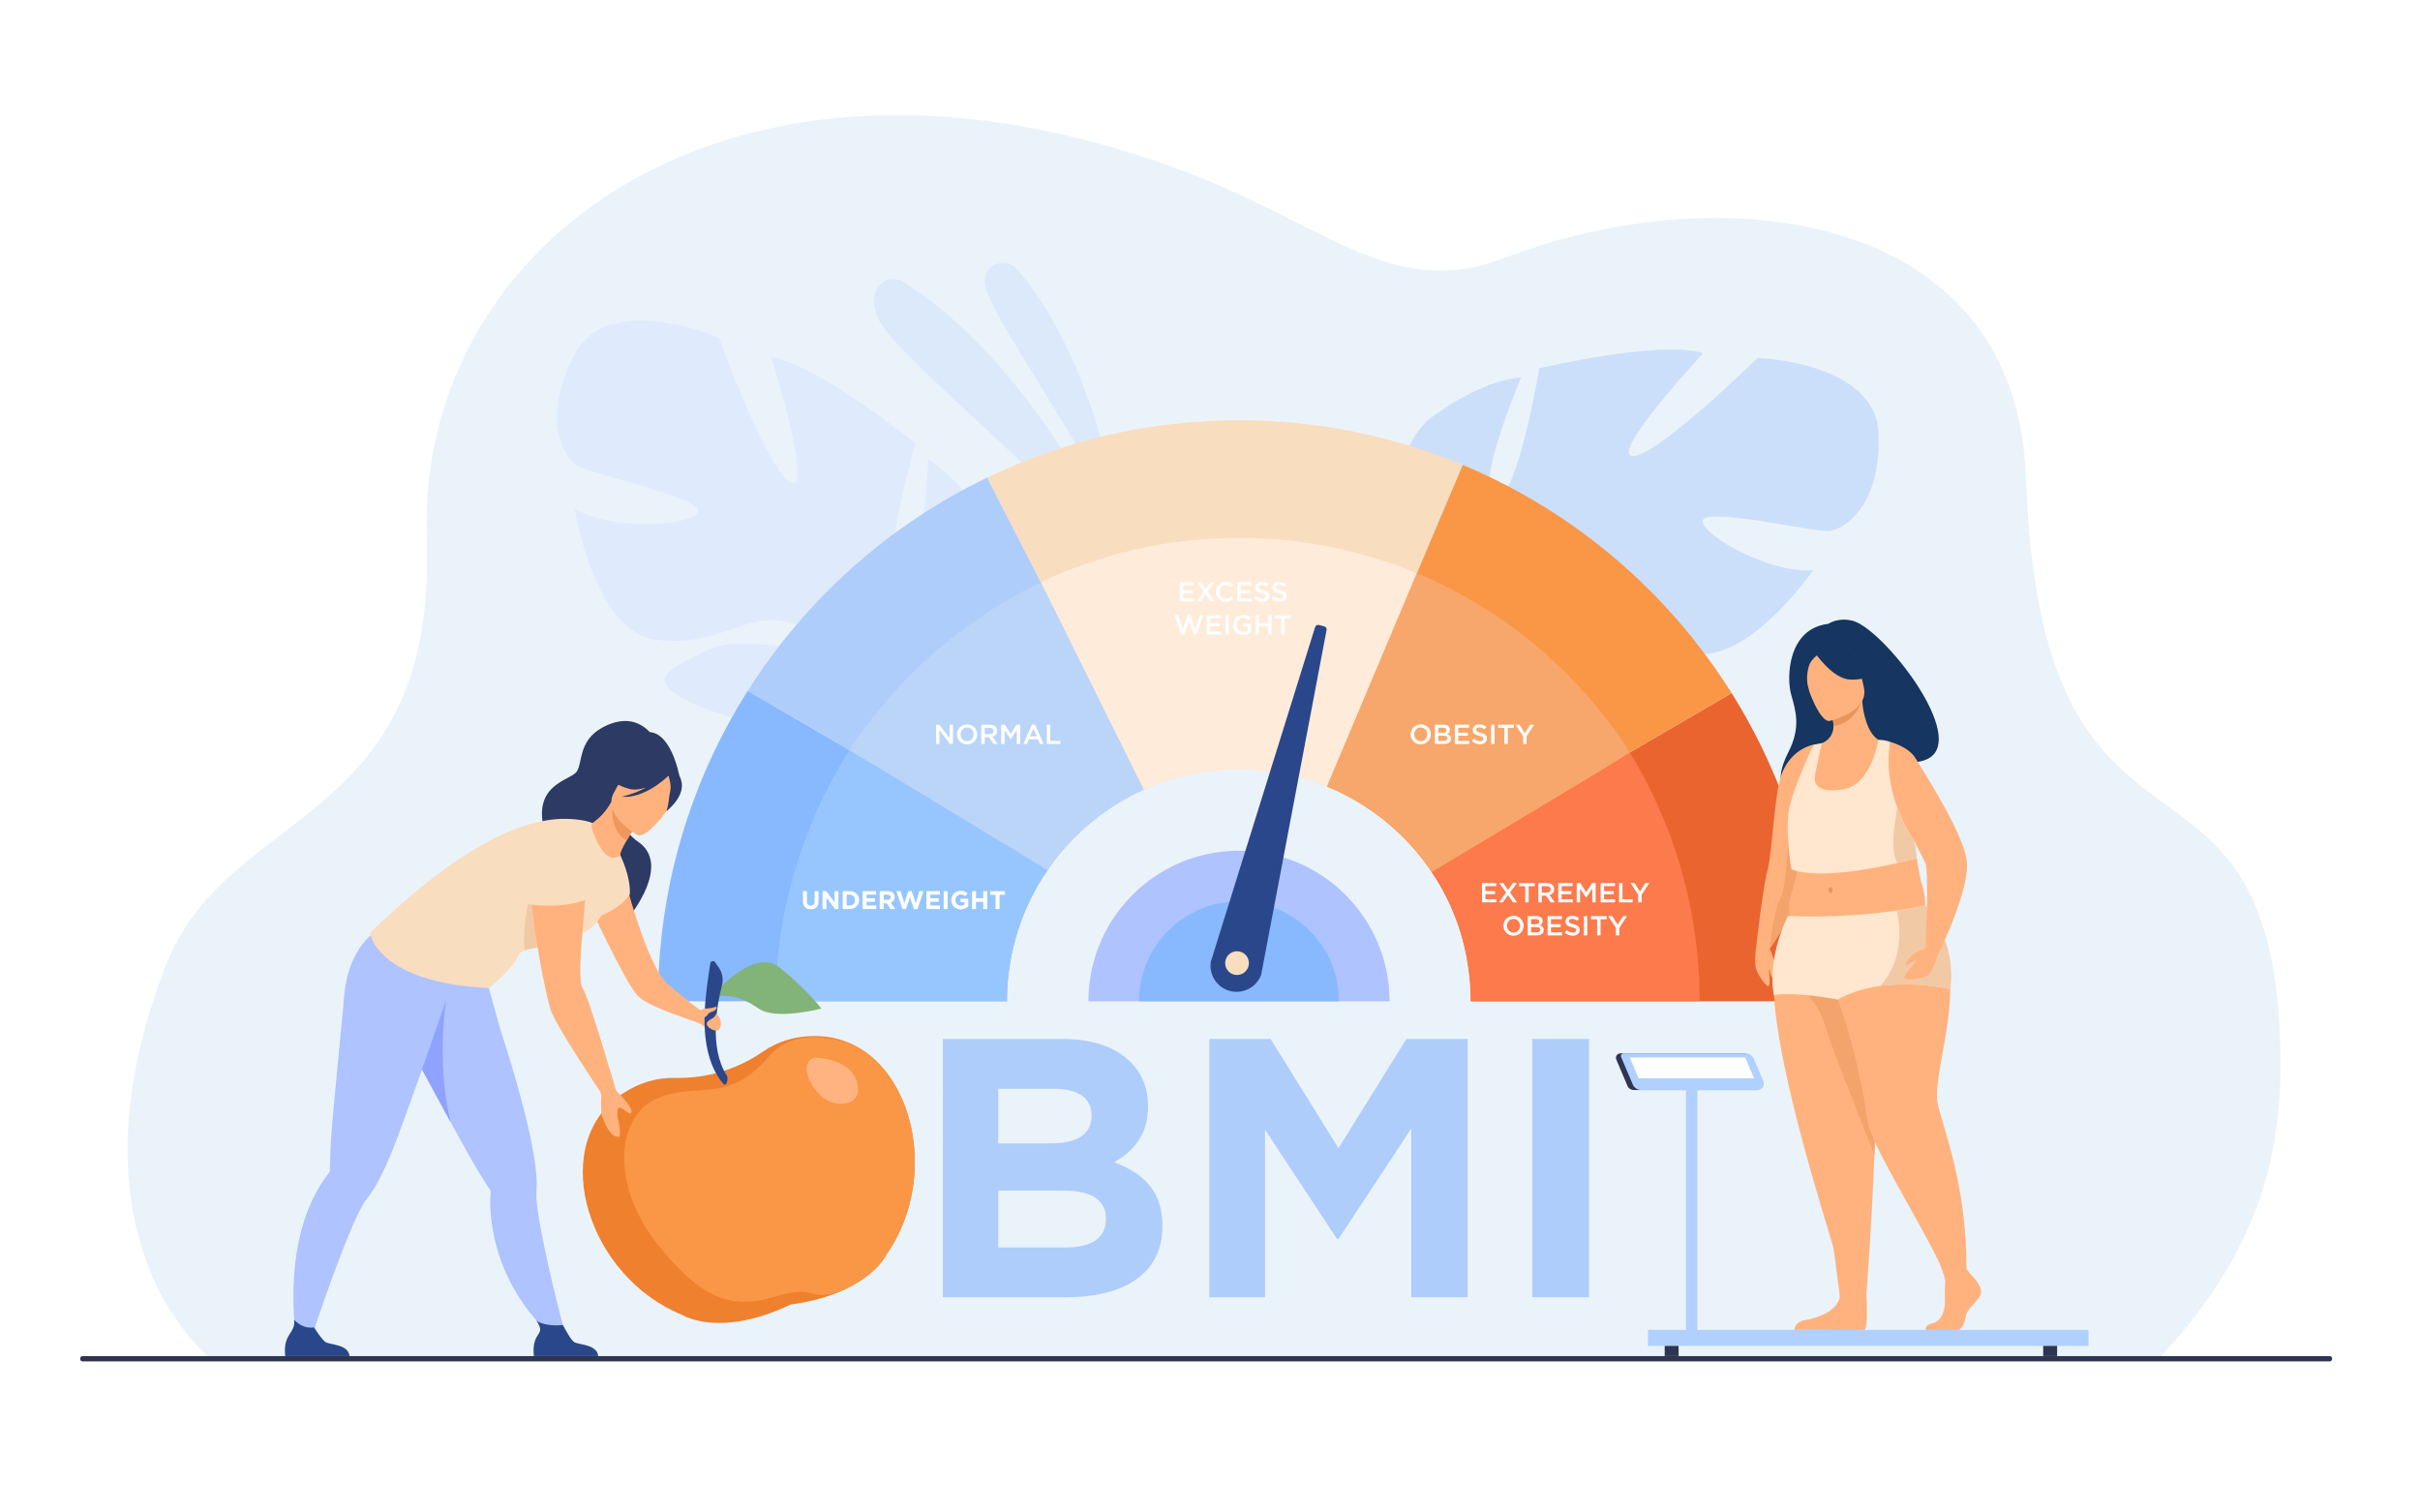 <?xml version="1.0" encoding="UTF-8"?>
<svg xmlns="http://www.w3.org/2000/svg" xmlns:xlink="http://www.w3.org/1999/xlink" version="1.1" id="_x2018_лой_x5F_1" x="0px" y="0px" viewBox="0 0 3200 2000" style="enable-background:new 0 0 3200 2000;" xml:space="preserve">
<rect style="fill:#FFFFFF;" width="3200" height="2000"></rect>
<g>
	<path style="fill:#EBF3FA;" d="M278.866,1796.697c0,0-200.384-152.684-60.658-517.661   c82.374-215.17,360.251-182.133,346.193-568.595C550.342,323.979,962.978,5.729,1556.075,222.719   c193.332,70.732,284.25,175.915,432.152,118.785c286.521-110.673,678.32-65.039,690.701,289.969   c19.645,563.271,311.266,311.921,335.097,722.84c8.121,140.031-10.087,284.14-159.573,442.384H278.866z"></path>
	<g style="opacity:0.5;">
		<path style="opacity:0.5;fill:#AFCDFB;" d="M1481.78,701.995c0,0-25.881-216.784-136.964-346.153    c-14.762-17.192-43.017-6.247-42.542,16.409c0.008,0.378,0.019,0.76,0.033,1.146    C1303.746,412.068,1428.119,575.189,1481.78,701.995z"></path>
		<path style="opacity:0.5;fill:#AFCDFB;" d="M1495.281,764.057c0,0-110.693-270.959-299.761-390.794    c-11.529-7.307-27.143-4.657-34.872,6.593c-5.034,7.326-7.296,18.772-1.646,36.645    C1174.066,464.159,1384.932,624.58,1495.281,764.057z"></path>
	</g>
	<path style="fill:#DFEBFD;" d="M1227.417,607.698c0,0-7.008,166.255-37.863,163.04c-30.855-3.215,21.165-184.694,21.165-184.694   s-131.511-105.594-190.911-113.463c0,0,55.706,176.869,26.592,166.158c-29.114-10.711-95.629-192.066-95.629-192.066   s-145.268-63.361-190.52,20.934c-45.252,84.296-16.342,138.412,4.841,149.256c21.183,10.844,165.918,42.48,157.818,60.35   c-8.1,17.87-112.513,25.224-162.943-4.263c0,0,25.588,161.975,106.038,172.757c80.45,10.782,116.127-32.285,165.723-24.718   c49.595,7.567,82.155,28.954,54.747,36.415c-27.409,7.461-107.818-20.507-154.942,3.811c-47.125,24.318-83.77,37.534-14.164,69.499   c69.605,31.965,202.963,53.059,242.255,2.931c1.713-2.185,3.347-4.27,4.914-6.268c-2.663,4.276-4.914,6.268-4.914,6.268   c11.657,10.997,23.166,53.199,30.515,85.234c0.861,5.36,2.452,12.873,5.016,23.165l0,0.001c0.939,4.601,1.672,8.359,2.173,10.979   c10.793,70.445-28.706,178.591-28.706,178.591l14.64,7.819c60.653-104.152,21.365-210.409,21.365-210.409   c-22.382-82.226-5.711-145.508-5.711-145.508s158.831-46.069,118.046-168.121C1316.961,715.396,1279.721,637.62,1227.417,607.698z"></path>
	<path style="opacity:0.5;fill:#AFCDFB;" d="M2483.956,572.183c-4.471-93.673-159.729-98.905-159.729-98.905   s-135.364,132.389-165.643,129.583c-30.277-2.807,93.632-135.788,93.632-135.788c-55.875-18.1-216.78,19.838-216.78,19.838   s-30.543,182.511-59.199,172.337c-28.654-10.173,35.291-160.224,35.291-160.224c-58.9,4.406-124.664,57.506-124.664,57.506   c-87.579,90.777,33.508,198.549,33.508,198.549s-11.949,63.021-66.443,126.328l-0.003,0.002c0,0-11.648,11.338-25.486,31.925   l15.063,3.318c2.119-3.769,4.335-7.374,6.662-10.792c0.007-0.029,0.021-0.046,0.044-0.061c0.034-0.05,0.068-0.098,0.103-0.148   c1.544-2.101,3.757-5.086,6.493-8.713c0.004-0.004,0.008-0.009,0.011-0.013c0.002-0.01,0.012-0.007,0.014-0.017   c6.586-7.995,11.161-13.965,14.186-18.336c0.011-0.014,0.019-0.027,0.025-0.042c20.017-25.241,47.996-57.711,62.946-62.521   c0,0-1.15-2.712-1.702-7.619c0.543,2.429,1.109,4.962,1.702,7.619c13.614,60.929,140.502,98.531,215.572,99.618   c75.069,1.086,48.224-26.067,16.79-67.465c-31.433-41.398-114.375-50.579-135.477-68.744   c-21.103-18.164,16.729-23.349,63.801-9.119c47.071,14.23,60.467,67.386,136.193,91.789   c75.728,24.403,166.705-108.107,166.705-108.107c-57.059,4.812-146.334-45.748-145.961-64.976   c0.373-19.228,141.774,13.848,165.092,13.19C2440.018,701.537,2488.428,665.855,2483.956,572.183z"></path>
	<g>
		<g>
			<g>
				<path style="fill:#F9DDBF;" d="M1934.285,614.817l-60.728,143.174l-119.528,281.802c-1.349-0.552-2.685-1.078-4.033-1.605      c-34.616-13.533-72.273-20.962-111.671-20.962c-29.26,0-57.552,4.095-84.348,11.731c-13.116,3.751-25.877,8.348-38.221,13.729      l-17.21-33.611l-0.024-0.037v-0.012l-0.012-0.024l-122.324-239.033l-70.876-138.492      c100.75-48.542,213.708-75.743,333.016-75.743c104.599,0,204.306,20.913,295.188,58.766h0.012      C1933.77,614.608,1934.027,614.706,1934.285,614.817z"></path>
			</g>
			<g>
				<path style="fill:#88B9FF;" d="M1388.272,1146.193c-1.066,1.495-2.121,3.003-3.175,4.523      c-33.784,49.29-53.58,108.938-53.605,173.194v0.147H870.012c0-150.983,43.541-291.792,118.769-410.561l134.533,78.366      L1388.272,1146.193z"></path>
			</g>
			<g>
				<path style="fill:#AFCDFB;" d="M1515.756,1042.686c-1.165,0.516-2.329,1.018-3.469,1.545c-0.221,0.098-0.441,0.196-0.662,0.294      c-49.571,22.506-92.095,57.81-123.353,101.669l-264.959-154.33L988.78,913.498c76.748-121.159,186.458-219.371,316.529-282.022      l70.876,138.492l122.324,239.033l0.012,0.024v0.012l0.024,0.037L1515.756,1042.686z"></path>
			</g>
			<g>
				<path style="fill:#EA642F;" d="M1945.158,1324.059v-0.147c-0.025-63.239-19.196-122.017-52.023-170.829      c-0.883-1.323-1.79-2.647-2.697-3.959l264.824-154.256l134.508-78.354c74.063,118.131,116.881,257.849,116.881,407.545H1945.158      z"></path>
			</g>
			<g>
				<path style="fill:#F99746;" d="M2289.77,916.513l-134.508,78.354l-264.824,154.256      c-33.526-48.235-80.561-86.395-135.624-108.999c-0.257-0.123-0.526-0.221-0.784-0.331l119.528-281.802l60.728-143.174      C2081.688,676.389,2205.802,782.581,2289.77,916.513z"></path>
			</g>
		</g>
		<g>
			<path style="fill:#FFEBD9;" d="M1754.813,1040.124c-0.257-0.123-0.526-0.221-0.784-0.331c-1.349-0.552-2.685-1.078-4.033-1.605     c-34.616-13.533-72.273-20.962-111.671-20.962c-29.26,0-57.552,4.095-84.348,11.731c-13.116,3.751-25.877,8.348-38.221,13.729     c-1.165,0.516-2.329,1.018-3.469,1.545l-136.102-274.263c79.481-37.694,168.341-58.766,262.14-58.766     c83.355,0,162.8,16.646,235.232,46.789C1873.619,758.016,1754.813,1040.124,1754.813,1040.124z"></path>
		</g>
		<g>
			<path style="fill:#97C6FF;" d="M1385.097,1150.717c-33.784,49.29-53.58,108.938-53.605,173.194h-305.864     c0-120.411,37.694-237.329,97.685-332.047L1385.097,1150.717z"></path>
		</g>
		<g>
			<path style="fill:#BBD5F9;" d="M1512.287,1044.23c-0.221,0.098-0.441,0.196-0.662,0.294     c-49.571,22.506-92.095,57.81-123.353,101.669c-1.066,1.495-2.121,3.003-3.175,4.523l-261.784-158.853     c61.045-94.498,150.824-172.729,252.873-221.896L1512.287,1044.23z"></path>
		</g>
		<g>
			<path style="fill:#FC7A4C;" d="M2247.442,1323.911h-302.807c-0.024-63.945-19.004-123.379-51.501-172.735l262.033-155.904     C2213.635,1090.527,2247.442,1203.185,2247.442,1323.911z"></path>
		</g>
		<g>
			<path style="fill:#F7A76B;" d="M1893.135,1153.082c-0.883-1.323-1.79-2.647-2.697-3.959     c-33.526-48.235-80.561-86.395-135.624-108.999l118.744-282.133c116.061,48.481,214.812,131.983,281.704,236.876     C2156.132,996.203,1893.135,1153.082,1893.135,1153.082z"></path>
		</g>
		<g>
			<path style="fill:#AEC3FF;" d="M1837.43,1324.064h-398.197c0-46.545,15.971-89.371,42.748-123.279     c17.993-22.801,40.872-41.568,67.064-54.732c5.189-2.605,10.513-4.998,15.949-7.154c12.434-4.931,25.474-8.637,38.985-10.984     c11.153-1.943,22.632-2.954,34.347-2.954c24.171,0,47.341,4.313,68.783,12.208c1.628,0.585,3.234,1.214,4.84,1.854     c33.887,13.489,63.179,36.009,84.923,64.594C1822.322,1237.052,1837.43,1278.8,1837.43,1324.064z"></path>
		</g>
		<g>
			<path style="fill:#88B9FF;" d="M1770.488,1324.064h-264.315c0-34.324,13.085-65.582,34.526-89.079     c9.176-10.052,19.869-18.679,31.729-25.507c7.346-4.234,15.141-7.784,23.283-10.559c12.771-4.346,26.417-6.795,40.603-6.997     c0.674-0.022,1.337-0.022,2.011-0.022c14.725,0,28.876,2.404,42.107,6.852c1.808,0.606,3.594,1.247,5.357,1.932     c20.476,7.874,38.479,20.7,52.575,37.009C1758.381,1260.863,1770.488,1291.043,1770.488,1324.064z"></path>
		</g>
		<g>
			<g>
				<path style="fill:#2B478B;" d="M1646.457,1309.648c-6.154,2.121-12.988,2.529-19.766,0.798c-1.06-0.272-2.103-0.585-3.116-0.953      c-1.027-0.367-2.022-0.775-2.986-1.226c-13.562-6.31-21.638-20.839-19.659-35.837c0.026-0.258,0.09-0.513,0.17-0.756      l4.222-13.526l-0.009-0.007l16.589-53.224l18.78-60.256l30.065-96.446l10.499-33.688l0.003-0.037l0.006-0.009l0.005-0.022      l57.731-185.228c0.662-2.136,2.88-3.368,5.037-2.82l7.07,1.797c2.144,0.55,3.49,2.669,3.072,4.848l-43.213,227.735      l-19.291,101.7l-12.485,65.782l-9.784,51.563l-1.376,7.262l-0.293,1.534c-0.047,0.268-0.126,0.525-0.219,0.784      C1663.745,1299.169,1655.884,1306.42,1646.457,1309.648z"></path>
			</g>
			<path style="fill:#F9DDBF;" d="M1621.108,1267.885c3.134-8.082,12.228-12.093,20.31-8.959c8.082,3.135,12.093,12.228,8.958,20.31     c-3.134,8.082-12.228,12.094-20.31,8.959S1617.974,1275.967,1621.108,1267.885z"></path>
		</g>
	</g>
	<g>
		<path style="fill:#FFFFFF;" d="M1237.847,958.277h4.151l13.658,17.626v-17.626h4.406v25.493h-3.751l-14.057-18.137v18.137h-4.407    V958.277z"></path>
		<path style="fill:#FFFFFF;" d="M1265.487,971.023c0-7.174,5.535-13.183,13.366-13.183s13.293,5.935,13.293,13.183    c0,7.174-5.535,13.184-13.366,13.184C1270.95,984.207,1265.487,978.27,1265.487,971.023z M1287.448,971.023    c0-4.953-3.605-9.069-8.667-9.069c-5.062,0-8.594,4.042-8.594,9.069c0,4.953,3.605,9.068,8.667,9.068    S1287.448,976.048,1287.448,971.023z"></path>
		<path style="fill:#FFFFFF;" d="M1297.569,958.277h11.363c5.973,0,9.469,3.204,9.469,8.12c0,4.189-2.513,6.702-6.082,7.721    l6.883,9.651h-5.281l-6.336-8.886h-5.537v8.886h-4.48V958.277z M1308.605,970.914c3.205,0,5.244-1.676,5.244-4.333    c0-2.732-1.967-4.226-5.281-4.226h-6.52v8.559H1308.605z"></path>
		<path style="fill:#FFFFFF;" d="M1323.899,958.277h4.771l7.758,12.055l7.757-12.055h4.771v25.493h-4.48v-18.283l-8.048,12.019    h-0.146l-7.976-11.945v18.209h-4.407V958.277z"></path>
		<path style="fill:#FFFFFF;" d="M1364.54,958.094h4.152l11.218,25.676h-4.735l-2.585-6.154h-12.054l-2.622,6.154h-4.589    L1364.54,958.094z M1370.95,973.645l-4.406-10.197l-4.37,10.197H1370.95z"></path>
		<path style="fill:#FFFFFF;" d="M1384.277,958.277h4.48v21.414h13.401v4.079h-17.881V958.277z"></path>
	</g>
	<g>
		<path style="fill:#FFFFFF;" d="M1560.001,769.823h18.901v4.005h-14.422v6.629h12.783v4.005h-12.783v6.848h14.604v4.005h-19.083    V769.823z"></path>
		<path style="fill:#FFFFFF;" d="M1591.756,782.35l-8.923-12.527h5.281l6.336,9.141l6.375-9.141h5.135l-8.886,12.455l9.249,13.038    h-5.28l-6.7-9.651l-6.738,9.651h-5.135L1591.756,782.35z"></path>
		<path style="fill:#FFFFFF;" d="M1607.998,782.569c0-7.246,5.426-13.183,13.147-13.183c4.698,0,7.539,1.639,9.979,3.97    l-2.878,3.314c-2.04-1.893-4.225-3.167-7.139-3.167c-4.879,0-8.413,4.005-8.413,9.067c0,4.99,3.534,9.069,8.413,9.069    c3.133,0,5.136-1.275,7.32-3.315l2.878,2.914c-2.659,2.768-5.572,4.517-10.344,4.517    C1613.533,795.753,1607.998,789.962,1607.998,782.569z"></path>
		<path style="fill:#FFFFFF;" d="M1636.002,769.823h18.901v4.005h-14.422v6.629h12.782v4.005h-12.782v6.848h14.604v4.005h-19.083    V769.823z"></path>
		<path style="fill:#FFFFFF;" d="M1658.689,791.601l2.695-3.205c2.439,2.112,4.88,3.314,8.049,3.314    c2.767,0,4.516-1.275,4.516-3.278c0-1.821-1.02-2.804-5.754-3.933c-5.428-1.274-8.486-2.877-8.486-7.648    c0-4.369,3.643-7.393,8.705-7.393c3.714,0,6.664,1.129,9.249,3.206l-2.403,3.386c-2.294-1.712-4.589-2.622-6.92-2.622    c-2.622,0-4.151,1.348-4.151,3.096c0,1.966,1.166,2.841,6.046,4.005c5.39,1.311,8.194,3.241,8.194,7.539    c0,4.771-3.751,7.612-9.104,7.612C1665.427,795.68,1661.748,794.333,1658.689,791.601z"></path>
		<path style="fill:#FFFFFF;" d="M1681.632,791.601l2.694-3.205c2.44,2.112,4.881,3.314,8.05,3.314c2.767,0,4.515-1.275,4.515-3.278    c0-1.821-1.02-2.804-5.754-3.933c-5.427-1.274-8.486-2.877-8.486-7.648c0-4.369,3.644-7.393,8.705-7.393    c3.715,0,6.665,1.129,9.25,3.206l-2.403,3.386c-2.294-1.712-4.589-2.622-6.92-2.622c-2.622,0-4.152,1.348-4.152,3.096    c0,1.966,1.166,2.841,6.047,4.005c5.389,1.311,8.194,3.241,8.194,7.539c0,4.771-3.752,7.612-9.105,7.612    C1688.369,795.68,1684.69,794.333,1681.632,791.601z"></path>
		<path style="fill:#FFFFFF;" d="M1553.155,813.522h4.844l6.082,18.902l6.264-18.975h3.788l6.264,18.975l6.082-18.902h4.699    l-8.886,25.676h-3.86l-6.265-18.318l-6.264,18.318h-3.861L1553.155,813.522z"></path>
		<path style="fill:#FFFFFF;" d="M1595.763,813.522h18.901v4.007h-14.422v6.628h12.784v4.007h-12.784v6.846h14.604v4.006h-19.083    V813.522z"></path>
		<path style="fill:#FFFFFF;" d="M1620.416,813.522h4.48v25.494h-4.48V813.522z"></path>
		<path style="fill:#FFFFFF;" d="M1630.576,826.269c0-7.139,5.463-13.184,13.147-13.184c4.442,0,7.174,1.237,9.796,3.458    l-2.841,3.388c-1.966-1.675-3.896-2.731-7.137-2.731c-4.699,0-8.269,4.115-8.269,9.069c0,5.244,3.46,9.105,8.669,9.105    c2.403,0,4.589-0.766,6.154-1.93v-4.771h-6.52v-3.898h10.853v10.708c-2.512,2.148-6.117,3.969-10.634,3.969    C1635.82,839.452,1630.576,833.771,1630.576,826.269z"></path>
		<path style="fill:#FFFFFF;" d="M1660.257,813.522h4.479v10.599h12.164v-10.599h4.479v25.494h-4.479v-10.743h-12.164v10.743h-4.479    V813.522z"></path>
		<path style="fill:#FFFFFF;" d="M1694.196,817.674h-8.085v-4.152h20.687v4.152h-8.086v21.342h-4.516V817.674z"></path>
	</g>
	<g>
		<path style="fill:#FFFFFF;" d="M1865.356,971.023c0-7.174,5.535-13.183,13.365-13.183c7.831,0,13.294,5.935,13.294,13.183    c0,7.174-5.537,13.184-13.366,13.184C1870.819,984.207,1865.356,978.27,1865.356,971.023z M1887.316,971.023    c0-4.953-3.604-9.069-8.667-9.069s-8.596,4.042-8.596,9.069c0,4.953,3.605,9.068,8.668,9.068S1887.316,976.048,1887.316,971.023z"></path>
		<path style="fill:#FFFFFF;" d="M1897.439,958.277h11.436c2.913,0,5.207,0.801,6.664,2.257c1.129,1.129,1.712,2.513,1.712,4.298    c0,3.059-1.749,4.698-3.642,5.681c2.986,1.02,5.062,2.731,5.062,6.264c0,4.552-3.751,6.992-9.433,6.992h-11.799V958.277z     M1907.965,969.021c2.876,0,4.807-1.129,4.807-3.534c0-2.003-1.603-3.242-4.479-3.242h-6.447v6.775H1907.965z M1909.275,979.8    c3.06,0,4.916-1.202,4.916-3.569c0-2.148-1.711-3.423-5.244-3.423h-7.102v6.993H1909.275z"></path>
		<path style="fill:#FFFFFF;" d="M1923.73,958.277h18.901v4.005h-14.423v6.629h12.783v4.005h-12.783v6.848h14.604v4.005h-19.083    V958.277z"></path>
		<path style="fill:#FFFFFF;" d="M1946.418,980.055l2.695-3.206c2.439,2.112,4.88,3.315,8.049,3.315    c2.768,0,4.516-1.275,4.516-3.278c0-1.821-1.021-2.804-5.754-3.933c-5.428-1.275-8.486-2.877-8.486-7.648    c0-4.37,3.643-7.393,8.705-7.393c3.714,0,6.664,1.129,9.249,3.206l-2.403,3.386c-2.294-1.712-4.589-2.622-6.92-2.622    c-2.622,0-4.151,1.348-4.151,3.095c0,1.967,1.166,2.841,6.046,4.007c5.39,1.311,8.194,3.241,8.194,7.539    c0,4.77-3.751,7.611-9.104,7.611C1953.155,984.133,1949.477,982.787,1946.418,980.055z"></path>
		<path style="fill:#FFFFFF;" d="M1971.691,958.277h4.479v25.493h-4.479V958.277z"></path>
		<path style="fill:#FFFFFF;" d="M1989.244,962.429h-8.085v-4.152h20.686v4.152h-8.085v21.341h-4.516V962.429z"></path>
		<path style="fill:#FFFFFF;" d="M2014.081,973.718l-10.125-15.441h5.28l7.139,11.289l7.211-11.289h5.135l-10.125,15.331v10.161    h-4.515V973.718z"></path>
	</g>
	<g>
		<path style="fill:#FFFFFF;" d="M1959.673,1167.711h18.901v4.006h-14.422v6.629h12.783v4.005h-12.783v6.848h14.604v4.006h-19.083    V1167.711z"></path>
		<path style="fill:#FFFFFF;" d="M1991.429,1180.238l-8.923-12.527h5.281l6.336,9.141l6.375-9.141h5.134l-8.886,12.455l9.25,13.038    h-5.281l-6.699-9.651l-6.739,9.651h-5.134L1991.429,1180.238z"></path>
		<path style="fill:#FFFFFF;" d="M2016.883,1171.863h-8.084v-4.152h20.685v4.152h-8.085v21.341h-4.516V1171.863z"></path>
		<path style="fill:#FFFFFF;" d="M2034.218,1167.711h11.362c5.973,0,9.469,3.204,9.469,8.12c0,4.188-2.513,6.701-6.082,7.722    l6.883,9.651h-5.281l-6.336-8.886h-5.536v8.886h-4.479V1167.711z M2045.252,1180.348c3.205,0,5.244-1.676,5.244-4.333    c0-2.731-1.967-4.226-5.281-4.226h-6.519v8.559H2045.252z"></path>
		<path style="fill:#FFFFFF;" d="M2060.547,1167.711h18.9v4.006h-14.422v6.629h12.783v4.005h-12.783v6.848h14.604v4.006h-19.083    V1167.711z"></path>
		<path style="fill:#FFFFFF;" d="M2084.946,1167.711h4.771l7.757,12.055l7.757-12.055h4.771v25.493h-4.479v-18.283l-8.049,12.019    h-0.146l-7.976-11.944v18.209h-4.405V1167.711z"></path>
		<path style="fill:#FFFFFF;" d="M2116.555,1167.711h18.901v4.006h-14.423v6.629h12.783v4.005h-12.783v6.848h14.604v4.006h-19.083    V1167.711z"></path>
		<path style="fill:#FFFFFF;" d="M2140.954,1167.711h4.479v21.414h13.402v4.079h-17.881V1167.711z"></path>
		<path style="fill:#FFFFFF;" d="M2166.264,1183.152l-10.124-15.441h5.279l7.139,11.289l7.211-11.289h5.135l-10.124,15.332v10.161    h-4.516V1183.152z"></path>
		<path style="fill:#FFFFFF;" d="M1988.041,1224.158c0-7.175,5.535-13.184,13.365-13.184c7.831,0,13.294,5.936,13.294,13.184    c0,7.174-5.537,13.184-13.366,13.184C1993.504,1237.342,1988.041,1231.404,1988.041,1224.158z M2010.001,1224.158    c0-4.953-3.604-9.069-8.667-9.069s-8.596,4.042-8.596,9.069c0,4.953,3.606,9.067,8.668,9.067    C2006.469,1233.226,2010.001,1229.184,2010.001,1224.158z"></path>
		<path style="fill:#FFFFFF;" d="M2020.124,1211.412h11.436c2.913,0,5.208,0.801,6.665,2.257c1.129,1.129,1.711,2.513,1.711,4.298    c0,3.06-1.748,4.698-3.642,5.682c2.987,1.02,5.062,2.73,5.062,6.264c0,4.552-3.751,6.992-9.432,6.992h-11.8V1211.412z     M2030.649,1222.155c2.876,0,4.807-1.129,4.807-3.534c0-2.002-1.603-3.241-4.479-3.241h-6.447v6.775H2030.649z M2031.96,1232.935    c3.06,0,4.916-1.202,4.916-3.569c0-2.147-1.711-3.423-5.243-3.423h-7.103v6.992H2031.96z"></path>
		<path style="fill:#FFFFFF;" d="M2046.416,1211.412h18.9v4.005h-14.422v6.629h12.783v4.005h-12.783v6.848h14.604v4.006h-19.082    V1211.412z"></path>
		<path style="fill:#FFFFFF;" d="M2069.104,1233.189l2.694-3.205c2.44,2.112,4.88,3.315,8.049,3.315    c2.768,0,4.516-1.275,4.516-3.278c0-1.821-1.02-2.804-5.754-3.934c-5.427-1.275-8.486-2.877-8.486-7.648    c0-4.37,3.644-7.393,8.705-7.393c3.714,0,6.664,1.129,9.25,3.205l-2.403,3.387c-2.295-1.712-4.59-2.622-6.921-2.622    c-2.622,0-4.151,1.348-4.151,3.095c0,1.968,1.166,2.841,6.047,4.007c5.389,1.312,8.193,3.241,8.193,7.539    c0,4.771-3.751,7.61-9.104,7.61C2075.84,1237.268,2072.161,1235.922,2069.104,1233.189z"></path>
		<path style="fill:#FFFFFF;" d="M2094.376,1211.412h4.479v25.492h-4.479V1211.412z"></path>
		<path style="fill:#FFFFFF;" d="M2111.929,1215.563h-8.084v-4.151h20.685v4.151h-8.085v21.341h-4.516V1215.563z"></path>
		<path style="fill:#FFFFFF;" d="M2136.766,1226.853l-10.125-15.44h5.28l7.139,11.289l7.211-11.289h5.135l-10.124,15.331v10.161    h-4.516V1226.853z"></path>
	</g>
	<g>
		<g>
			<path style="fill:#FFB27D;" d="M2466.513,1691.517c0,0,5.926,63.689-1.306,67.25l-92.558-0.19c0,0,0-10.682,14.866-13.056     c14.866-2.373,40.983-11.077,45.402-30.463C2437.338,1695.671,2466.513,1691.517,2466.513,1691.517z"></path>
			<path style="fill:#FFB27D;" d="M2478.47,1527.226c-3.401,92.762-10.247,180.525-10.247,180.525s-4.388,4.696-18.28,8.616     c-10.008,2.827-17.021-1.309-17.021-1.309s-6.467-51.932-8.469-64.214c-2.121-13.032-89.577-274.1-78.253-370.353     c7.95-67.573,44.735-111.651,44.735-111.651h72.199c0,0,0.092,49.95,6.215,117.019c1.736,19.009,3.955,39.396,6.797,60.406     C2481.619,1386.796,2480.989,1458.386,2478.47,1527.226z"></path>
			<path style="fill:#F3A36C;" d="M2478.47,1527.226c-16.034-40.383-60.512-152.992-65.704-172.456     c-6.349-23.796-21.592-37.737-21.592-37.737l78.176-31.173c1.736,19.009,3.955,39.396,6.797,60.406     C2481.619,1386.796,2480.989,1458.386,2478.47,1527.226z"></path>
			<path style="fill:#163560;" d="M2449.614,820.806c-19.439-4.85-31.957,4.096-31.957,4.096     c-54.414,6.405-55.138,71.818-49.354,92.888c5.772,21.069,13.645,43.305-3.414,76.535     c-49.277,95.989,94.566,65.407,94.566,65.407c-13.975-63.972,67.905-58.938,66.098-51.687     C2629.014,1008.196,2493.822,831.836,2449.614,820.806z"></path>
			<path style="fill:#FFB27D;" d="M2338.151,1249.563c0,0,9.226,21.061,9.573,26.879c0.348,5.817-2.414,15.07-4.35,15.968     c-1.935,0.897-2.98-11.073-3.853-10.419c-0.873,0.653,2.277,19.674-0.918,21.654c-3.196,1.98-15.228-15.91-16.972-24.318     c-1.745-8.409,0.031-22.176,0.031-22.176L2338.151,1249.563z"></path>
			<path style="fill:#FFB27D;" d="M2431.854,1062.69c0,0-13.567,15.132-25.712,40.258c-4.988,10.312-9.733,22.313-13.207,35.646     c-8.419,32.332-41.421,94.961-52.703,115.877c-2.394,4.427-3.808,6.988-3.808,6.988l-14.981-2.846     c0,0,9.29-84.089,15.751-108.051c6.754-25.033,8.83-102.929,19.225-128.506c13.459-33.102,41.931-37.429,41.931-37.429     L2431.854,1062.69z"></path>
			<path style="fill:#F3A36C;" d="M2406.142,1102.948c-4.988,10.312-9.733,22.313-13.207,35.646     c-8.419,32.332-24.058,77.213-52.703,115.877c0,0,4.712-51.842,14.37-67.743c9.668-15.902,10.848-116.337,10.848-116.337     L2406.142,1102.948z"></path>
			<path style="fill:#FFB27D;" d="M2605.945,1685.135c0,0,16.474,15.033,13.259,25.716c-3.214,10.682-18.081,17.804-20.09,30.859     s-10.045,20.177-17.277,20.177c-7.231,0-34.48,0-34.48,0s-5.323-9.188,7.534-11.957s17.705-18.111,16.901-32.354     c-0.804-14.243,1.206-33.233,1.206-33.233l27.322-6.33L2605.945,1685.135z"></path>
			<path style="fill:#FFB27D;" d="M2503.994,1166.366c0,0,58.14,26.246,71.53,96.392c14.592,76.431-21.077,161.748-12.993,197.74     c8.085,35.991,37.789,105.255,37.789,217.515c0,0-3.088,6.435-12.621,9.862c-3.049,1.096-11.457,4.075-15.423,4.984     c0,0-3.729-14.264-8.888-25.136c-23.295-49.102-90.355-156.885-93.636-183.954c-2.32-19.157-22.519-145.944-66.575-220.342     c-10.578-17.861,6.49-88.89,6.49-88.89L2503.994,1166.366z"></path>
			<path style="fill:#FFB27D;" d="M2532.471,1234.599c-19.047-42.715-30.702-54.975-28.477-68.232     c1.656-9.867-5.043-183.978-5.043-183.978c-2.26-0.7-6.789-1.327-9.267-1.877c-7.813-1.735-13.034-7.792-16.97-14.759     c-5.018-8.882-10.379-26.537-10.318-43.337l-18.393,0.977l-26.105,8.509c0,0,6.526,16.082,6.555,28.244c0,0.101,0,0.202,0,0.303     c0.051,10.563-6.879,19.886-17.027,22.815c-5.182,1.496-9.69,2.774-9.69,2.774s-15.064,43.008-17.941,87.189     s27.393,63.375-0.228,151.666C2351.366,1315.065,2542.992,1258.201,2532.471,1234.599z"></path>
			<path style="fill:#E8945B;" d="M2418.805,935.353c0,0,5.62,12.63,5.648,24.792c23.018-3.414,33.066-21.894,38.039-33.501     L2418.805,935.353z"></path>
			<path style="fill:#FFB27D;" d="M2525.073,1059.407c0,0,9.155,88.106,16.43,110.607c9.472,29.293,0,44.808,0,44.808     l-92.079,22.707l-80.845-11.479c0,0-4.266-18.416-2.293-33.438c2.015-15.344,10.27-27.536,10.443-50.636     c0.323-42.923-22.123-49.381-14.549-85.369c8.198-38.949,35.551-70.572,35.551-70.572s43.97,43.053,101.222-3.65     L2525.073,1059.407z"></path>
			<g>
				<path style="fill:#FFB27D;" d="M2419.309,953.322c0,0,53.042-11.726,45.231-44.645c-7.811-32.919-6.226-56.603-40.421-50.508      c-34.196,6.095-37.771,20.212-37.837,31.834C2386.217,901.625,2405.311,955.524,2419.309,953.322z"></path>
				<path style="fill:#163560;" d="M2399.863,863.101c0,0,23.672,35.161,47.233,35.577c23.562,0.416,31.772-7.829,31.772-7.829      s-20.254-9.467-29.418-32.238C2449.451,858.61,2406.395,842.123,2399.863,863.101z"></path>
				<path style="fill:#163560;" d="M2404.196,865.38c0,0-9.771,6.568-12.32,15.444c-2.493,8.68-3.755,19.689,0.062,31.916      c0,0-17.155-23.644-8.447-41.411C2392.725,852.491,2404.196,865.38,2404.196,865.38z"></path>
			</g>
			<path style="fill:#FFE6CF;" d="M2579.027,1307.969c0,0-44.945-10.904-93.041-4.171c-18.995,2.652-38.486,8.063-55.885,17.979     c0,0-51.833-10.449-84.419-6.103c0,0-10.807-43.134,18.512-104.652c0,0,62.835,4.549,143.67-6.972     c12.255-1.742,24.923-3.862,37.85-6.417C2545.714,1197.634,2587.664,1241.914,2579.027,1307.969z"></path>
			<path style="fill:#FFE6CF;" d="M2534.543,1134.861c-9,2.366-17.553,4.473-25.664,6.349c-109.565,25.314-140.08,8.09-140.08,8.09     s-8.37-47.08-3.352-77.21c5.024-30.13,32.9-87.463,32.9-87.463l10.765-1.918c0,0-7.854,33.006-9.246,44.184     c-2.058,16.461,15.095,20.951,38.19,16.799c36.736-6.605,45.816-65.287,45.816-65.287c8.731-0.362,15.824,2.708,15.824,2.708     c-5.306,32.698,0.608,62.526,8.706,85.42c0.007,0.007,0.007,0.021,0.007,0.035c9.875,27.89,22.977,45.498,22.977,45.498     L2534.543,1134.861z"></path>
			<path style="fill:#F2C9A5;" d="M2579.027,1307.969c0,0-44.945-10.904-93.041-4.171c38.878-41.874,21.878-99.747,21.878-99.747     c12.255-1.742,24.923-3.862,37.85-6.417C2545.714,1197.634,2587.664,1241.914,2579.027,1307.969z"></path>
			<path style="fill:#E8945B;" d="M2423.313,1176.989c0,2.157-1.212,3.905-2.707,3.905c-1.494,0-2.706-1.748-2.706-3.905     s1.212-3.906,2.706-3.906C2422.101,1173.083,2423.313,1174.832,2423.313,1176.989z"></path>
			<path style="fill:#FFB27D;" d="M2499.699,981.115c0,0,24.311,6.443,33.189,21.508c8.879,15.065,60.422,93.739,67.432,133.076     c7.009,39.337-41.535,134.75-41.535,134.75l-13.072-8.99c0,0,5.764-109.515,0-120.738c-6.735-13.112-14.322-28.654-14.322-28.654     s-29.148-66.645-29.877-69.912C2493.523,1006.304,2499.699,981.115,2499.699,981.115z"></path>
			<path style="fill:#FFB27D;" d="M2546.057,1254.471c0,0-8.516,2.442-13.168,5.234c-4.652,2.793-15.393,13.813-12.882,15.766     s9.304-5.021,12.882-5.021s-16.509,18.691-14.834,22.598c1.674,3.906,24.708,1.953,32.301-4.464     c7.594-6.417,12.057-28.878,12.057-28.878L2546.057,1254.471z"></path>
			<path style="fill:#F2C9A5;" d="M2534.543,1134.861c-9,2.366-17.553,4.473-25.664,6.349c-12.416-23.643,1.029-70.177-0.469-74.642     c9.875,27.89,22.977,45.498,22.977,45.498L2534.543,1134.861z"></path>
		</g>
		<g>
			<rect x="2179.138" y="1758.539" style="fill:#B0D0FF;" width="582.491" height="21.163"></rect>
			<rect x="2201.242" y="1779.702" style="fill:#2E3552;" width="18.414" height="13.472"></rect>
			<rect x="2701.742" y="1779.702" style="fill:#2E3552;" width="18.413" height="13.472"></rect>
			<path style="fill:#2E3552;" d="M2322.689,1441.33H2160.19c-3.556,0-6.767-2.125-8.155-5.398l-14.805-34.872     c-1.641-3.864,1.195-8.149,5.394-8.149h165.644l18.158,42.774C2327.563,1438.361,2325.598,1441.33,2322.689,1441.33z"></path>
			<path style="fill:#B0D0FF;" d="M2324.119,1441.33h-154.063c-4.801,0-9.137-2.87-11.014-7.29l-15.364-36.192     c-0.994-2.342,0.725-4.938,3.269-4.938h161.438c4.664,0,8.878,2.788,10.701,7.082l12.658,29.817     C2334.063,1435.272,2330.054,1441.33,2324.119,1441.33z"></path>
			<polygon style="fill:#FFFFFF;" points="2319.454,1425.902 2166.709,1425.902 2154.992,1398.283 2307.736,1398.283    "></polygon>
			<rect x="2229.353" y="1432.891" style="fill:#B0D0FF;" width="15.064" height="328.996"></rect>
		</g>
	</g>
	<g>
		<path style="fill:#FFFFFF;" d="M1061.808,1191.883v-13.488H1067v13.353c0,3.845,1.922,5.834,5.092,5.834    c3.17,0,5.092-1.922,5.092-5.665v-13.521h5.193v13.318c0,7.149-4.013,10.657-10.353,10.657    C1065.685,1202.37,1061.808,1198.828,1061.808,1191.883z"></path>
		<path style="fill:#FFFFFF;" d="M1087.675,1178.395h4.789l11.061,14.533v-14.533h5.126v23.604h-4.418l-11.432-15.006v15.006h-5.125    V1178.395z"></path>
		<path style="fill:#FFFFFF;" d="M1114.318,1178.395h9.206c7.419,0,12.544,5.091,12.544,11.802c0,6.644-5.125,11.803-12.544,11.803    h-9.206V1178.395z M1123.524,1197.312c4.249,0,7.115-2.867,7.115-7.115c0-4.182-2.867-7.116-7.115-7.116h-4.013v14.231H1123.524z"></path>
		<path style="fill:#FFFFFF;" d="M1140.691,1178.395h17.804v4.619h-12.646v4.788h11.128v4.62h-11.128v4.957h12.814v4.62h-17.973    V1178.395z"></path>
		<path style="fill:#FFFFFF;" d="M1163.288,1178.395h10.791c3.001,0,5.328,0.843,6.879,2.394c1.315,1.315,2.023,3.17,2.023,5.463    c0,3.811-2.057,6.204-5.058,7.317l5.766,8.431h-6.069l-5.126-7.555h-4.013v7.555h-5.193V1178.395z M1173.741,1189.858    c2.529,0,3.979-1.348,3.979-3.405c0-2.226-1.551-3.373-4.081-3.373h-5.159v6.778H1173.741z"></path>
		<path style="fill:#FFFFFF;" d="M1185.344,1178.395h5.564l4.89,15.983l5.294-16.052h4.451l5.294,16.052l4.89-15.983h5.429    l-8.06,23.772h-4.518l-5.328-15.443l-5.328,15.443h-4.519L1185.344,1178.395z"></path>
		<path style="fill:#FFFFFF;" d="M1225.004,1178.395h17.805v4.619h-12.646v4.788h11.128v4.62h-11.128v4.957h12.814v4.62h-17.973    V1178.395z"></path>
		<path style="fill:#FFFFFF;" d="M1247.836,1178.395h5.193v23.604h-5.193V1178.395z"></path>
		<path style="fill:#FFFFFF;" d="M1257.886,1190.196c0-6.711,5.227-12.207,12.376-12.207c4.25,0,6.812,1.146,9.273,3.236    l-3.271,3.946c-1.821-1.518-3.439-2.395-6.171-2.395c-3.776,0-6.778,3.339-6.778,7.419c0,4.315,2.968,7.486,7.149,7.486    c1.889,0,3.575-0.472,4.89-1.416v-3.372h-5.227v-4.485h10.251v10.251c-2.428,2.057-5.766,3.743-10.083,3.743    C1262.945,1202.403,1257.886,1197.243,1257.886,1190.196z"></path>
		<path style="fill:#FFFFFF;" d="M1285.373,1178.395h5.193v9.34h9.577v-9.34h5.193v23.604h-5.193v-9.476h-9.577v9.476h-5.193    V1178.395z"></path>
		<path style="fill:#FFFFFF;" d="M1316.5,1183.182h-7.182v-4.787h19.558v4.787h-7.183v18.817h-5.193V1183.182z"></path>
	</g>
	<g>
		<path style="fill:#2C3A64;" d="M863.48,973.773c0,0-21.178-36.662-67.025-11.654c-32.457,17.704-25.615,47.464-34.271,58.699    c-8.656,11.236-56.962,16.206-43.069,74.561c8.468,35.566,120.259,85.687,113.654,115.743c0,0,55.381-67.349,11.236-97.864    c-20.007-13.83-31.46-40.483-29.961-46.166C815.542,1061.41,863.48,973.773,863.48,973.773z"></path>
		<path style="fill:#FFB27D;" d="M823.109,1149.993c0,0,30.636,126.743,60.71,152.081c9.514,8.016,28.206,24.126,43.779,34.817    c14.015,9.622,18.682,11.101,18.682,11.101l-12.994,12.372c0,0-2.623-5.048-11.097-8.197    c-22.444-8.343-68.026-22.356-80.142-36.602c-16.69-19.624-62.386-117.952-62.386-117.952L823.109,1149.993z"></path>
		<g>
			<path style="fill:#EF802E;" d="M1172.457,1658.386c0,0-11.775,26.026-54.777,46.37c-0.017,0.006-0.017,0.006-0.034,0.011     c-18.067,8.538-41.641,16.09-72.18,20.27c-94.084,44.841-142.753,13.985-142.753,13.985     c-125.245-50.344-176.964-219.172-86.104-288.039c26.571-20.14,53.308-26.17,76.713-25.659     c40.99,0.914,81.075-11.068,114.821-34.323c19.285-13.273,44.945-22.905,78.21-20.653c15.458,1.039,29.723,5.086,42.661,11.565     l1.517,0.761C1211.544,1424.76,1238.646,1563.219,1172.457,1658.386z"></path>
			<path style="fill:#F99746;" d="M1172.457,1658.386c0,0-11.775,26.026-54.777,46.37c-0.017,0.006-0.017,0.006-0.034,0.011     c-50.797,19.947-34.167-7.643-90.729,9.266c-56.579,16.913-95.723,8.341-156.753-67.735     c-61.03-76.076-57.012-166.266-4.109-192.353c52.903-26.087,94.177,9.514,150.975-57.271     c39.251-46.153,111.984-14.762,111.984-14.762l1.517,0.761C1211.544,1424.76,1238.646,1563.219,1172.457,1658.386z"></path>
			<path style="fill:#82B378;" d="M1030.264,1278.978c34.352,26.92,55.909,54.703,55.909,54.703s-59.859,15.61-82.401,0.332     c-26.607-18.032-36.361-16.944-61.607-17.602C942.165,1316.411,995.913,1252.057,1030.264,1278.978z"></path>
			<g>
				<path style="fill:#2B478B;" d="M956.548,1433.233L956.548,1433.233c-21.992-25.302-25.684-63.74-24.908-91.529      c0.619-22.116,5.219-53.099,7.607-67.886c0.505-3.125,4.551-4.034,6.363-1.438l4.798,6.872      c4.807,6.886,6.382,15.519,4.276,23.648c-6.474,24.986-17.398,82.134,6.354,119.389      C963.709,1426.48,960.464,1437.772,956.548,1433.233z"></path>
			</g>
			<path style="fill:#FFB380;" d="M1078.003,1398.624c0,0,44.34,0.081,54.581,30.525c10.241,30.443-20.088,36.401-39.806,25.187     C1073.06,1443.121,1053.676,1404.734,1078.003,1398.624z"></path>
		</g>
		<path style="fill:#AEC3FF;" d="M535.175,1372.66c0.268,0.484,0.556,0.986,0.842,1.488c6.704,11.65,22.083,40.205,39.022,71.448    c8.013,14.824,16.401,30.258,24.36,44.777c13.712,25.059,26.188,47.375,33.466,59.17c7.403,11.991,12.852,20.416,15.057,23.786    c0.018,0.019,0.018,0.019,0.018,0.019c0.664,1.039,0.807,2.259,0.717,3.477c-0.771,10.576-0.556,21.08,0.484,31.423    c10.217,101.652,78.762,156.127,78.762,156.127l20.381,3.011c0,0-28.841-106.851-37.338-167.258    c-1.434-10.235-2.061-18.534-1.56-23.947c1.506-15.738-1.291-38.844-6.578-65.373c-9.411-47.143-26.672-105.004-41.676-151.322    c-0.95-2.958-29.612-106.636-29.612-106.636c-24.055,21.026-111.798,29.702-111.798,29.702S504.846,1318.725,535.175,1372.66z"></path>
		<path style="fill:#2B478B;" d="M791.06,1793.174h-85.061c0,0-2.039-12.964,2.404-22.799c4.257-9.438,10.325-9.738,0.775-24.531    c5.405,5.564,22.78,7.867,35.077,6.213c1.507,2.442,9.714,18.831,14.747,22.447    C764.561,1778.498,789.348,1777.074,791.06,1793.174z"></path>
		<path style="fill:#8FA2FF;" d="M535.175,1372.66c0.268,0.484,0.556,0.986,0.842,1.488c6.704,11.65,42.96,78.618,59.899,109.861    c-19.627-80.753-5.976-161.506-5.976-161.506L535.175,1372.66z"></path>
		<path style="fill:#2C3A64;" d="M851.879,968.613c0.556-2.235-48.583,22.208-51.074,24.972    c-23.046,25.563-16.475,58.922-3.288,59.242c8.458,0.205,6.818,14.266,6.818,14.266l94.215-39.855    C898.551,1027.237,887.207,961.087,851.879,968.613z"></path>
		<path style="fill:#F9DDBF;" d="M820.218,1130.96c0,0,14.338,28.64,12.548,51.884c0,0-17.288,27.29-62.125,34.199    C770.641,1217.043,809.19,1130.938,820.218,1130.96z"></path>
		<path style="fill:#AEC3FF;" d="M601.486,1288.885l0.288-15.909c-31.697,3.997-109.291-37.877-109.291-37.877    s-33.161,22.056-37.7,85.042c-2.216,30.742-16.233,160.759-17.783,199.582c-0.566,14.071-0.753,24.113-0.817,28.126    c0.007,0.021,0.006,0.03,0.004,0.04c-0.019,1.224-0.594,2.305-1.348,3.274c-6.558,8.335-12.249,17.167-17.175,26.326    c-48.367,89.989-23.074,212.267-23.074,212.267l11.232-2.855c0,0,40.897-126.76,67.625-181.59    c4.537-9.3,8.657-16.533,12.105-20.722c10.05-12.206,20.647-32.936,31.093-57.883    C536.391,1479.541,601.486,1288.885,601.486,1288.885z"></path>
		<path style="fill:#2B478B;" d="M462.232,1793.174h-85.06c0,0-2.039-12.964,2.404-22.799c4.257-9.438,10.925-13.728,9.329-25.146    c5.405,5.564,14.214,11.797,26.511,10.143c1.507,2.442,9.726,15.516,14.759,19.132    C435.734,1778.498,460.52,1777.074,462.232,1793.174z"></path>
		<path style="fill:#F9DDBF;" d="M764.898,1235.31c-11.426,1.948,1.866,11.031-13.849,12.739    c-22.366,2.441-45.459,4.111-57.556,8.936c-4.412,1.76-7.363,3.933-8.284,6.711c-5.243,15.768-38.452,42.861-38.452,42.861    c-148.114-6.741-157.654-72.756-157.654-72.756c96.129-93.36,177.908-144.249,245.497-150.548    c16.45-1.533,38.622,0.525,49.025,5.156c23.639,10.524,36.594,42.551,36.594,42.551S808.311,1227.904,764.898,1235.31z"></path>
		<path style="fill:#F2C9A5;" d="M751.049,1248.049c-22.366,2.441-45.459,4.111-57.556,8.936    c-4.943-73.87,29.917-129.434,29.917-129.434S746.15,1220.095,751.049,1248.049z"></path>
		<path style="fill:#FFB27D;" d="M770.346,1115.046c0,0-56.246-3.072-66.24,32.241c-9.994,35.313,18.751,176.267,24.945,190.814    c11.277,26.486,64.757,105.548,64.757,105.548l19.429-5.895c0,0-34.423-119.205-42.596-130.632    C757.81,1289.184,787.182,1130.409,770.346,1115.046z"></path>
		<path style="fill:#FFB27D;" d="M805.311,1414.348c0,0,6.442,18.983,8.741,25.833c1.21,3.604,4.888,5.835,6.192,7.428    c3.784,4.622,14.793,15.81,14.985,22.357c0,0-0.555,2.907-2.916,2.376c-1.934-0.435-7.787-5.963-12.153-7.626    c-1.357-0.517-2.844,0.292-3.135,1.716c-0.604,2.959-1.325,8.467,0.268,13.33c1.342,4.099,4.474,23.512,1.018,23.613    c-11.485,0.336-17.921-16.667-21.666-25.916c-2.118-5.23-2.148-16.671-1.648-26.818c0.503-10.185-13.115-29.186-13.115-29.186    L805.311,1414.348z"></path>
		<path style="fill:#F9DDBF;" d="M693.013,1194.51c0.147,0.827,53.227,9.766,86.425-7.086c0,0,27.736-86.888-11.899-82.731    c-39.635,4.157-63.105,16.642-64.104,35.617C702.436,1159.285,693.013,1194.51,693.013,1194.51z"></path>
		<path style="fill:#FFB27D;" d="M782.36,1094.502c4.226,13.243,18.322,50.98,37.858,36.458c-0.663-2.814,3.441-11.006,8.281-19.323    c6.185-10.629,13.551-21.492,13.551-21.492l-31.835-27.891l-1.9-1.667c-8.325,14.537-16.512,21.535-23.681,26.886    C782.455,1089.099,781.533,1091.911,782.36,1094.502z"></path>
		<path style="fill:#ED985F;" d="M842.047,1090.156c0,0-7.359,10.839-13.545,21.481c-19.787-12.198-19.809-36.695-18.284-49.385    L842.047,1090.156z"></path>
		<path style="fill:#FFB27D;" d="M842.93,1104.131c0,0-48.044-26.733-30.935-56.396s22.431-53.091,53.829-37.277    c31.398,15.815,30.777,30.541,27.475,41.831C889.996,1063.578,855.868,1110.32,842.93,1104.131z"></path>
		<path style="fill:#2C3A64;" d="M901.414,1034.987c-2.201-13.171-8.891-14.428-13.556-13.549    c-17.743-29.342-46.731-17.891-46.731-17.891c-15.482,19.43-37.867,22.745-37.867,22.745s5.576,10.374,28.546,16.795    c7.017,1.961,14.981,0.773,22.661-1.812c-15.937,8.886-32.603,12.29-32.603,12.29c30.271,2.77,59.073-24.905,62.06-27.865    c1.397,4.289,3.846,13.268,2.38,19.832c-1.993,8.921-1.628,16.72-5.077,27.168    C881.228,1072.701,904.714,1054.739,901.414,1034.987z"></path>
		<path style="fill:#FFB27D;" d="M947.901,1340.739c0,0-0.784-0.447-2.653,2.808c-1.531,2.666-2.335,2.446-6.618,5.022    c-8.028,4.83-2.667,10.638,4.736,13.554c5.295,2.086,8.541-1.271,9.077-3.369C953.383,1355.081,954.524,1347.291,947.901,1340.739    z"></path>
		<path style="fill:#FFB27D;" d="M923.37,1344.638c0,0,7.004,5.243,13.326-4.108c1.339-1.981,6.811-3.308,7.673-3.94    c2.817-2.068,3.772-3.559,3.243-4.681c-0.252-0.533-0.917-0.747-1.528-0.52c-1.878,0.701-7.03,2.328-14.253,2.247    c-1.433-0.016-5.452,2.126-5.991,2.642C924.099,1337.94,920.762,1343.579,923.37,1344.638z"></path>
	</g>
	<g>
		<g>
			<path style="fill:#AFCDFB;" d="M1246.809,1373.845h158.587c39.038,0,69.779,10.735,89.297,30.255     c15.615,15.614,23.422,34.645,23.422,59.043c0,38.549-20.495,60.019-44.892,73.683c39.524,15.126,63.922,38.061,63.922,84.904     c0,62.46-50.747,93.689-127.845,93.689h-162.492V1373.845z M1389.294,1511.938c33.181,0,54.163-10.735,54.163-37.085     c0-22.446-17.566-35.133-49.284-35.133h-74.17v72.218H1389.294z M1409.3,1649.544c33.181,0,53.188-11.711,53.188-38.062     c0-22.934-17.08-37.085-55.628-37.085h-86.857v75.146H1409.3z"></path>
		</g>
		<g>
			<path style="fill:#AFCDFB;" d="M1599.104,1373.845h81.002l89.785,144.438l89.785-144.438h81.001v341.574h-74.657V1492.42     l-96.129,145.9h-1.952l-95.152-144.437v221.535h-73.683V1373.845z"></path>
		</g>
		<g>
			<path style="fill:#AFCDFB;" d="M2026.063,1373.845h75.146v341.574h-75.146V1373.845z"></path>
		</g>
	</g>
	<path style="fill:#2E3552;" d="M3080.596,1800.221H109.205c-1.753,0-3.187-1.434-3.187-3.187v-0.674   c0-1.753,1.434-3.187,3.187-3.187h2971.391c1.752,0,3.187,1.434,3.187,3.187v0.674   C3083.782,1798.787,3082.348,1800.221,3080.596,1800.221z"></path>
</g>
</svg>
